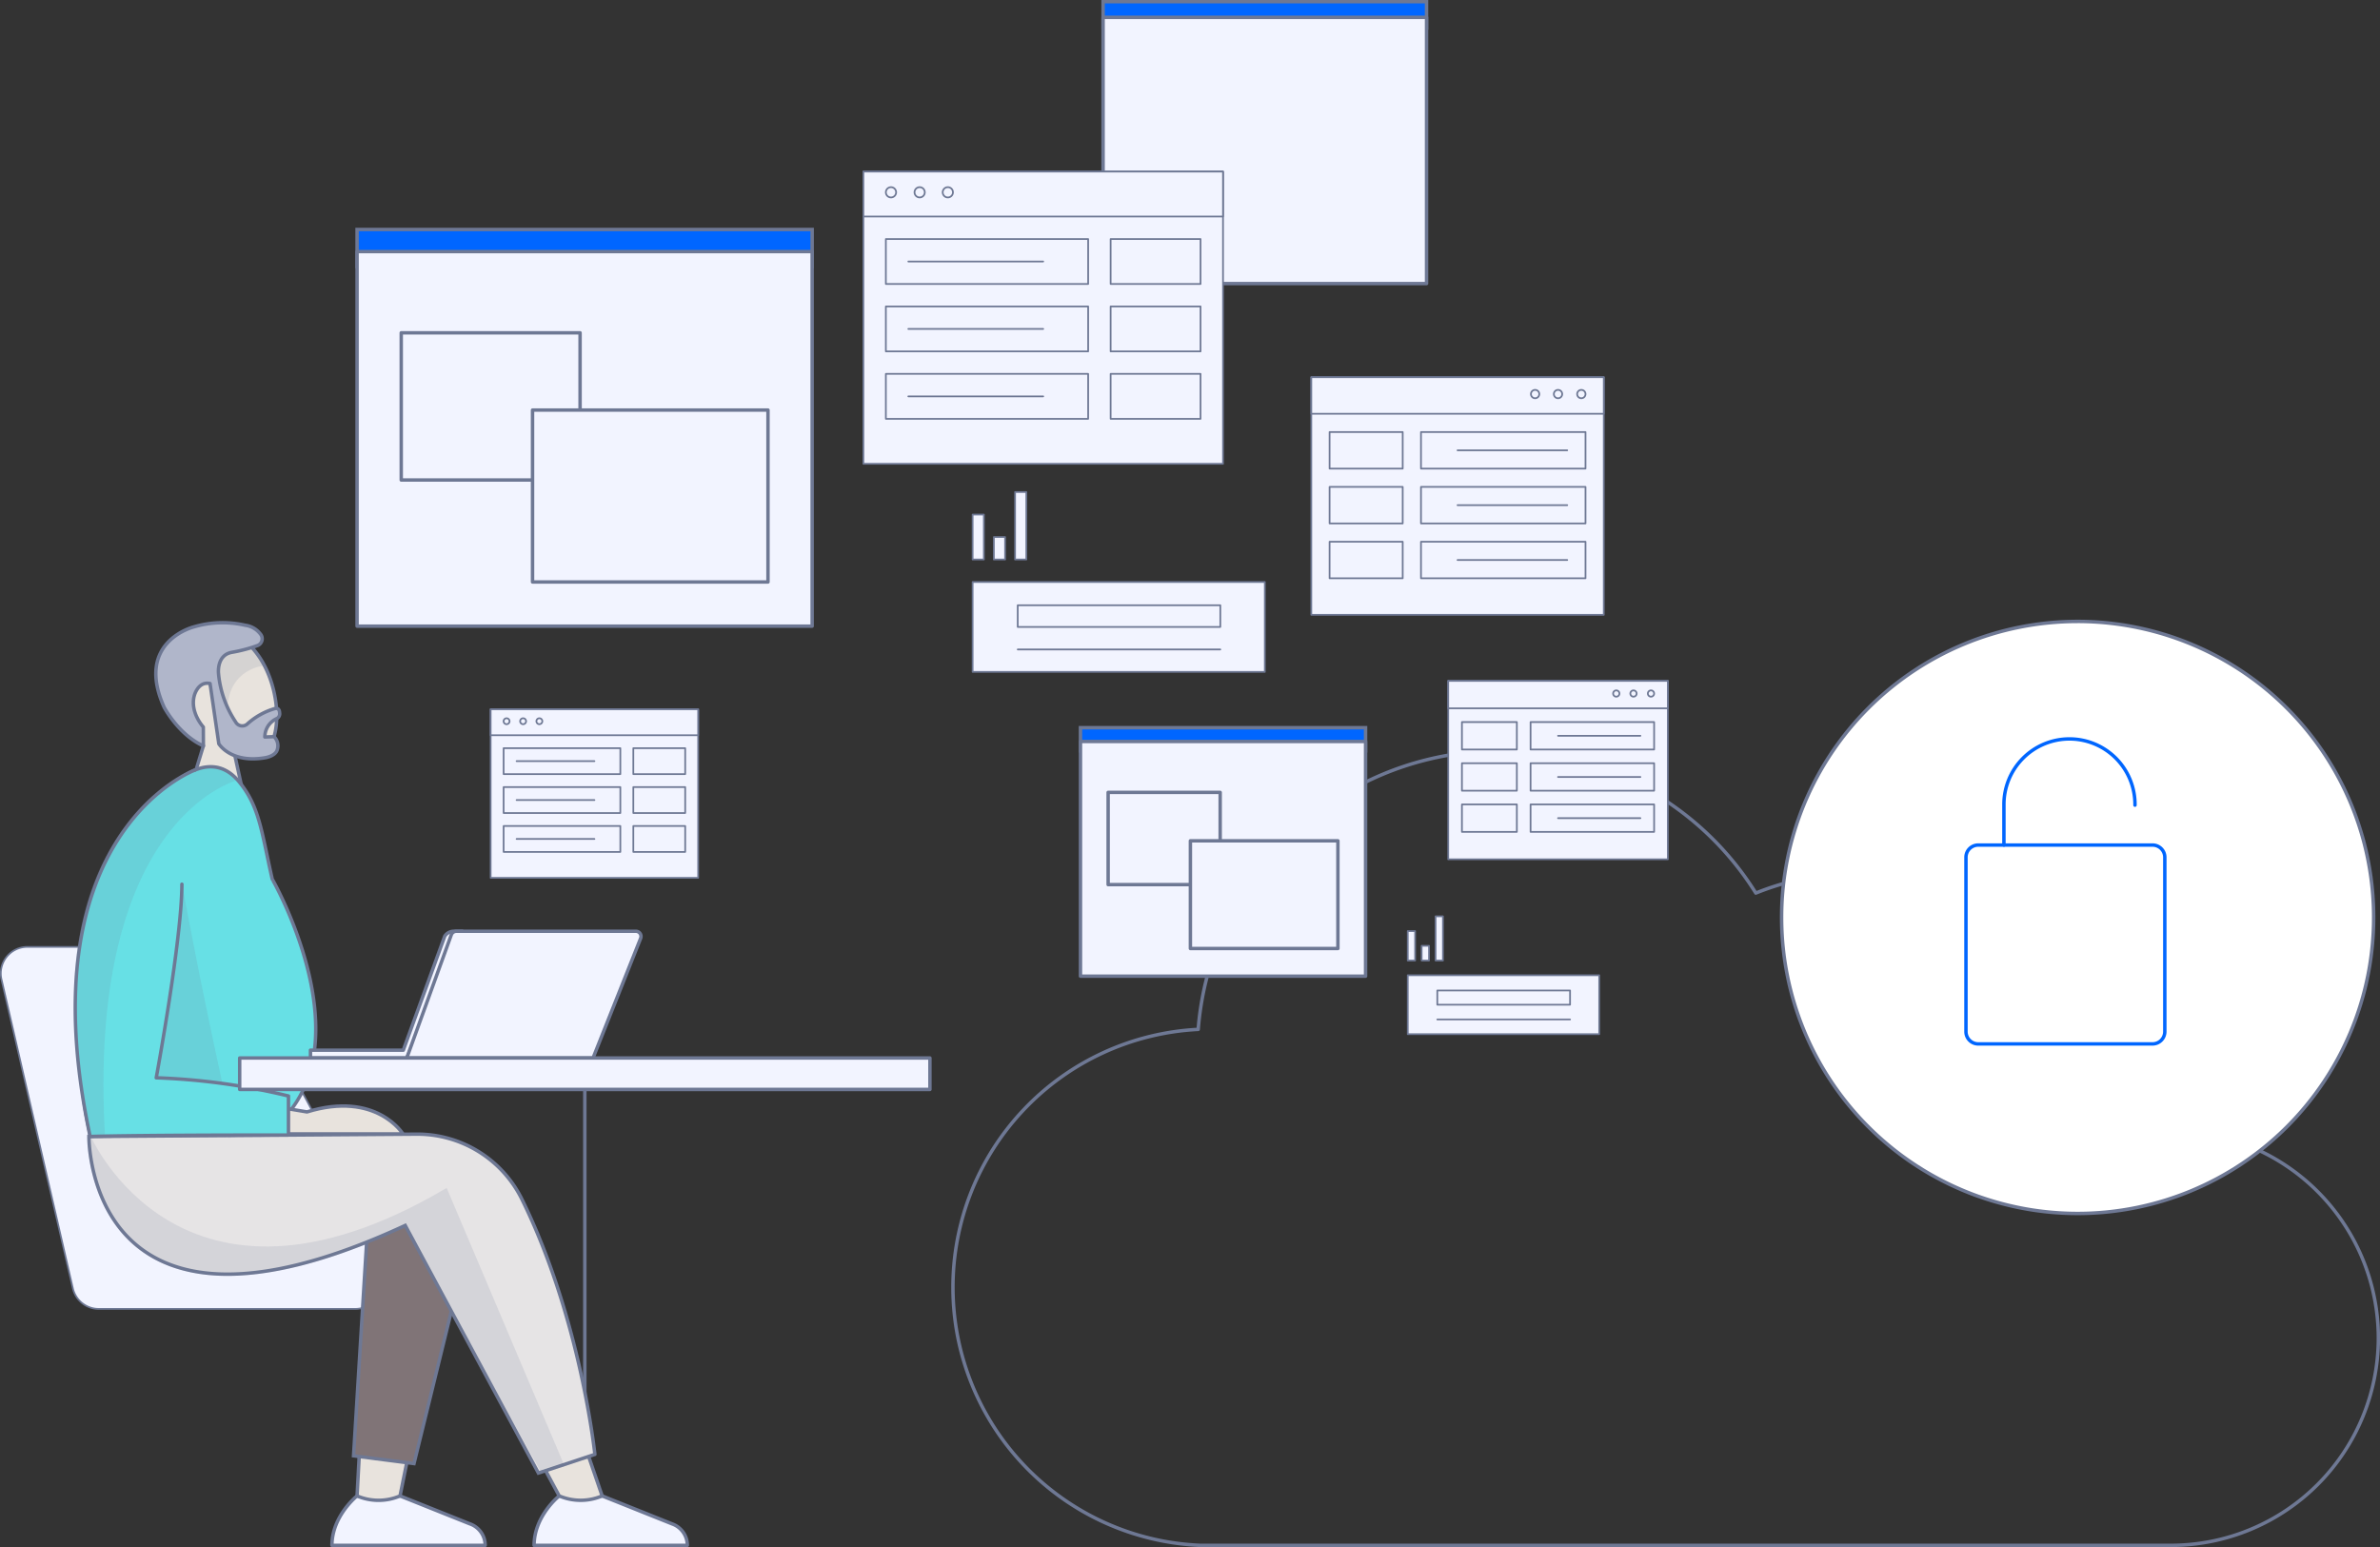 <?xml version="1.0" encoding="UTF-8"?> <svg xmlns="http://www.w3.org/2000/svg" xmlns:xlink="http://www.w3.org/1999/xlink" id="Grupo_4550" data-name="Grupo 4550" width="346.134" height="224.988" viewBox="0 0 346.134 224.988"><rect x="0" y="0" width="346.134" height="224.988" fill="#333333" stroke="none"/><defs><clipPath id="clip-path"><rect id="Rectángulo_3907" data-name="Rectángulo 3907" width="346.134" height="224.988" fill="none"></rect></clipPath><clipPath id="clip-path-3"><rect id="Rectángulo_3874" data-name="Rectángulo 3874" width="69.417" height="50.164" fill="none"></rect></clipPath><clipPath id="clip-path-4"><rect id="Rectángulo_3873" data-name="Rectángulo 3873" width="69.245" height="49.728" fill="none"></rect></clipPath><clipPath id="clip-path-5"><rect id="Rectángulo_3876" data-name="Rectángulo 3876" width="8.937" height="10.257" fill="none"></rect></clipPath><clipPath id="clip-path-6"><rect id="Rectángulo_3875" data-name="Rectángulo 3875" width="8.789" height="10.11" fill="none"></rect></clipPath><clipPath id="clip-path-7"><rect id="Rectángulo_3878" data-name="Rectángulo 3878" width="11.473" height="27.293" fill="none"></rect></clipPath><clipPath id="clip-path-8"><rect id="Rectángulo_3877" data-name="Rectángulo 3877" width="11.325" height="27.145" fill="none"></rect></clipPath><clipPath id="clip-path-9"><rect id="Rectángulo_3880" data-name="Rectángulo 3880" width="15.479" height="36.019" fill="none"></rect></clipPath><clipPath id="clip-path-10"><rect id="Rectángulo_3879" data-name="Rectángulo 3879" width="15.331" height="35.871" fill="none"></rect></clipPath><clipPath id="clip-path-11"><rect id="Rectángulo_3882" data-name="Rectángulo 3882" width="23.836" height="54.249" fill="none"></rect></clipPath><clipPath id="clip-path-12"><rect id="Rectángulo_3881" data-name="Rectángulo 3881" width="23.689" height="54.101" fill="none"></rect></clipPath></defs><g id="Grupo_4549" data-name="Grupo 4549" clip-path="url(#clip-path)"><g id="Grupo_4548" data-name="Grupo 4548"><g id="Grupo_4547" data-name="Grupo 4547" clip-path="url(#clip-path)"><path id="Trazado_9625" data-name="Trazado 9625" d="M350.7,198.388a30.178,30.178,0,0,1-30.145,30.145H179.408l-.052,0a37.56,37.56,0,0,1-.293-75.038,43.95,43.95,0,0,1,81.1-19.826,40.018,40.018,0,0,1,54.968,35.068A30.156,30.156,0,0,1,350.7,198.388Z" transform="translate(-4.805 -3.786)" fill="none" stroke="#6e7894" stroke-linecap="round" stroke-linejoin="round" stroke-width="0.5"></path><rect id="Rectángulo_3787" data-name="Rectángulo 3787" width="66.186" height="5.389" transform="translate(51.93 33.376)" fill="#06f"></rect><rect id="Rectángulo_3788" data-name="Rectángulo 3788" width="66.186" height="5.389" transform="translate(51.93 33.376)" fill="none" stroke="#6e7894" stroke-miterlimit="10" stroke-width="0.5"></rect><rect id="Rectángulo_3789" data-name="Rectángulo 3789" width="66.186" height="54.474" transform="translate(51.93 36.588)" fill="#f2f4ff"></rect><rect id="Rectángulo_3790" data-name="Rectángulo 3790" width="66.186" height="54.474" transform="translate(51.93 36.588)" fill="none" stroke="#6e7894" stroke-linecap="round" stroke-linejoin="round" stroke-width="0.5"></rect><rect id="Rectángulo_3791" data-name="Rectángulo 3791" width="26.01" height="21.408" transform="translate(58.354 48.401)" fill="#f2f4ff"></rect><rect id="Rectángulo_3792" data-name="Rectángulo 3792" width="26.01" height="21.408" transform="translate(58.354 48.401)" fill="none" stroke="#6e7894" stroke-linecap="round" stroke-linejoin="round" stroke-width="0.5"></rect><rect id="Rectángulo_3793" data-name="Rectángulo 3793" width="34.243" height="25" transform="translate(77.449 59.638)" fill="#f2f4ff"></rect><rect id="Rectángulo_3794" data-name="Rectángulo 3794" width="34.243" height="25" transform="translate(77.449 59.638)" fill="none" stroke="#6e7894" stroke-linecap="round" stroke-linejoin="round" stroke-width="0.5"></rect><rect id="Rectángulo_3795" data-name="Rectángulo 3795" width="41.464" height="3.376" transform="translate(157.137 105.83)" fill="#06f"></rect><rect id="Rectángulo_3796" data-name="Rectángulo 3796" width="41.464" height="3.376" transform="translate(157.137 105.83)" fill="none" stroke="#6e7894" stroke-miterlimit="10" stroke-width="0.5"></rect><rect id="Rectángulo_3797" data-name="Rectángulo 3797" width="41.464" height="34.128" transform="translate(157.137 107.841)" fill="#f2f4ff"></rect><rect id="Rectángulo_3798" data-name="Rectángulo 3798" width="41.464" height="34.128" transform="translate(157.137 107.841)" fill="none" stroke="#6e7894" stroke-linecap="round" stroke-linejoin="round" stroke-width="0.5"></rect><rect id="Rectángulo_3799" data-name="Rectángulo 3799" width="16.295" height="13.412" transform="translate(161.161 115.242)" fill="#f2f4ff"></rect><rect id="Rectángulo_3800" data-name="Rectángulo 3800" width="16.295" height="13.412" transform="translate(161.161 115.242)" fill="none" stroke="#6e7894" stroke-linecap="round" stroke-linejoin="round" stroke-width="0.5"></rect><rect id="Rectángulo_3801" data-name="Rectángulo 3801" width="21.452" height="15.662" transform="translate(173.125 122.282)" fill="#f2f4ff"></rect><rect id="Rectángulo_3802" data-name="Rectángulo 3802" width="21.452" height="15.662" transform="translate(173.125 122.282)" fill="none" stroke="#6e7894" stroke-linecap="round" stroke-linejoin="round" stroke-width="0.5"></rect><rect id="Rectángulo_3803" data-name="Rectángulo 3803" width="47.042" height="3.83" transform="translate(160.428 0.242)" fill="#06f"></rect><rect id="Rectángulo_3804" data-name="Rectángulo 3804" width="47.042" height="3.83" transform="translate(160.428 0.242)" fill="none" stroke="#6e7894" stroke-miterlimit="10" stroke-width="0.5"></rect><rect id="Rectángulo_3805" data-name="Rectángulo 3805" width="47.042" height="38.718" transform="translate(160.428 2.524)" fill="#f2f4ff"></rect><rect id="Rectángulo_3806" data-name="Rectángulo 3806" width="47.042" height="38.718" transform="translate(160.428 2.524)" fill="none" stroke="#6e7894" stroke-linecap="round" stroke-linejoin="round" stroke-width="0.5"></rect><rect id="Rectángulo_3807" data-name="Rectángulo 3807" width="18.487" height="15.215" transform="translate(164.993 10.92)" fill="#f2f4ff"></rect><rect id="Rectángulo_3808" data-name="Rectángulo 3808" width="24.337" height="17.768" transform="translate(178.567 18.907)" fill="#f2f4ff"></rect><rect id="Rectángulo_3809" data-name="Rectángulo 3809" width="30.179" height="24.52" transform="translate(71.358 103.152)" fill="#f2f4ff"></rect><rect id="Rectángulo_3810" data-name="Rectángulo 3810" width="30.179" height="24.52" transform="translate(71.358 103.152)" fill="none" stroke="#6e7894" stroke-linecap="round" stroke-linejoin="round" stroke-width="0.25"></rect><rect id="Rectángulo_3811" data-name="Rectángulo 3811" width="30.179" height="3.772" transform="translate(71.358 103.152)" fill="#f2f4ff"></rect><rect id="Rectángulo_3812" data-name="Rectángulo 3812" width="30.179" height="3.772" transform="translate(71.358 103.152)" fill="none" stroke="#6e7894" stroke-linecap="round" stroke-linejoin="round" stroke-width="0.25"></rect><rect id="Rectángulo_3813" data-name="Rectángulo 3813" width="16.975" height="3.772" transform="translate(73.244 108.81)" fill="#f2f4ff"></rect><rect id="Rectángulo_3814" data-name="Rectángulo 3814" width="16.975" height="3.772" transform="translate(73.244 108.81)" fill="none" stroke="#6e7894" stroke-linecap="round" stroke-linejoin="round" stroke-width="0.25"></rect><rect id="Rectángulo_3815" data-name="Rectángulo 3815" width="16.975" height="3.772" transform="translate(73.244 114.468)" fill="#f2f4ff"></rect><rect id="Rectángulo_3816" data-name="Rectángulo 3816" width="16.975" height="3.772" transform="translate(73.244 114.468)" fill="none" stroke="#6e7894" stroke-linecap="round" stroke-linejoin="round" stroke-width="0.25"></rect><rect id="Rectángulo_3817" data-name="Rectángulo 3817" width="16.975" height="3.772" transform="translate(73.244 120.127)" fill="#f2f4ff"></rect><rect id="Rectángulo_3818" data-name="Rectángulo 3818" width="16.975" height="3.772" transform="translate(73.244 120.127)" fill="none" stroke="#6e7894" stroke-linecap="round" stroke-linejoin="round" stroke-width="0.25"></rect><rect id="Rectángulo_3819" data-name="Rectángulo 3819" width="7.544" height="3.772" transform="translate(92.107 108.81)" fill="#f2f4ff"></rect><rect id="Rectángulo_3820" data-name="Rectángulo 3820" width="7.544" height="3.772" transform="translate(92.107 108.81)" fill="none" stroke="#6e7894" stroke-linecap="round" stroke-linejoin="round" stroke-width="0.25"></rect><rect id="Rectángulo_3821" data-name="Rectángulo 3821" width="7.544" height="3.772" transform="translate(92.107 114.468)" fill="#f2f4ff"></rect><rect id="Rectángulo_3822" data-name="Rectángulo 3822" width="7.544" height="3.772" transform="translate(92.107 114.468)" fill="none" stroke="#6e7894" stroke-linecap="round" stroke-linejoin="round" stroke-width="0.25"></rect><rect id="Rectángulo_3823" data-name="Rectángulo 3823" width="7.544" height="3.772" transform="translate(92.107 120.127)" fill="#f2f4ff"></rect><rect id="Rectángulo_3824" data-name="Rectángulo 3824" width="7.544" height="3.772" transform="translate(92.107 120.127)" fill="none" stroke="#6e7894" stroke-linecap="round" stroke-linejoin="round" stroke-width="0.25"></rect><line id="Línea_1368" data-name="Línea 1368" x2="11.317" transform="translate(75.131 110.696)" fill="#f2f4ff"></line><line id="Línea_1369" data-name="Línea 1369" x2="11.317" transform="translate(75.131 110.696)" fill="none" stroke="#6e7894" stroke-linecap="round" stroke-linejoin="round" stroke-width="0.25"></line><line id="Línea_1370" data-name="Línea 1370" x2="11.317" transform="translate(75.131 116.355)" fill="#f2f4ff"></line><line id="Línea_1371" data-name="Línea 1371" x2="11.317" transform="translate(75.131 116.355)" fill="none" stroke="#6e7894" stroke-linecap="round" stroke-linejoin="round" stroke-width="0.25"></line><line id="Línea_1372" data-name="Línea 1372" x2="11.317" transform="translate(75.131 122.013)" fill="#f2f4ff"></line><line id="Línea_1373" data-name="Línea 1373" x2="11.317" transform="translate(75.131 122.013)" fill="none" stroke="#6e7894" stroke-linecap="round" stroke-linejoin="round" stroke-width="0.25"></line><path id="Trazado_9626" data-name="Trazado 9626" d="M76.645,108.513a.431.431,0,1,1-.431-.43.431.431,0,0,1,.431.43" transform="translate(-2.539 -3.622)" fill="#f2f4ff"></path><path id="Trazado_9627" data-name="Trazado 9627" d="M76.645,108.513a.431.431,0,1,1-.431-.43A.431.431,0,0,1,76.645,108.513Z" transform="translate(-2.539 -3.622)" fill="none" stroke="#6e7894" stroke-linecap="round" stroke-linejoin="round" stroke-width="0.25"></path><path id="Trazado_9628" data-name="Trazado 9628" d="M79.133,108.513a.431.431,0,1,1-.431-.43.431.431,0,0,1,.431.43" transform="translate(-2.623 -3.622)" fill="#f2f4ff"></path><path id="Trazado_9629" data-name="Trazado 9629" d="M79.133,108.513a.431.431,0,1,1-.431-.43A.431.431,0,0,1,79.133,108.513Z" transform="translate(-2.623 -3.622)" fill="none" stroke="#6e7894" stroke-linecap="round" stroke-linejoin="round" stroke-width="0.25"></path><path id="Trazado_9630" data-name="Trazado 9630" d="M81.579,108.513a.431.431,0,1,1-.431-.43.431.431,0,0,1,.431.43" transform="translate(-2.705 -3.622)" fill="#f2f4ff"></path><path id="Trazado_9631" data-name="Trazado 9631" d="M81.579,108.513a.431.431,0,1,1-.431-.43A.431.431,0,0,1,81.579,108.513Z" transform="translate(-2.705 -3.622)" fill="none" stroke="#6e7894" stroke-linecap="round" stroke-linejoin="round" stroke-width="0.25"></path><rect id="Rectángulo_3825" data-name="Rectángulo 3825" width="42.538" height="34.562" transform="translate(190.709 54.858)" fill="#f2f4ff"></rect><rect id="Rectángulo_3826" data-name="Rectángulo 3826" width="42.538" height="34.562" transform="translate(190.709 54.858)" fill="none" stroke="#6e7894" stroke-linecap="round" stroke-linejoin="round" stroke-width="0.25"></rect><rect id="Rectángulo_3827" data-name="Rectángulo 3827" width="42.538" height="5.318" transform="translate(190.709 54.857)" fill="#f2f4ff"></rect><rect id="Rectángulo_3828" data-name="Rectángulo 3828" width="42.538" height="5.318" transform="translate(190.709 54.857)" fill="none" stroke="#6e7894" stroke-linecap="round" stroke-linejoin="round" stroke-width="0.25"></rect><rect id="Rectángulo_3829" data-name="Rectángulo 3829" width="23.927" height="5.318" transform="translate(206.661 62.833)" fill="#f2f4ff"></rect><rect id="Rectángulo_3830" data-name="Rectángulo 3830" width="23.927" height="5.318" transform="translate(206.661 62.833)" fill="none" stroke="#6e7894" stroke-linecap="round" stroke-linejoin="round" stroke-width="0.25"></rect><rect id="Rectángulo_3831" data-name="Rectángulo 3831" width="23.927" height="5.318" transform="translate(206.661 70.809)" fill="#f2f4ff"></rect><rect id="Rectángulo_3832" data-name="Rectángulo 3832" width="23.927" height="5.318" transform="translate(206.661 70.809)" fill="none" stroke="#6e7894" stroke-linecap="round" stroke-linejoin="round" stroke-width="0.25"></rect><rect id="Rectángulo_3833" data-name="Rectángulo 3833" width="23.927" height="5.318" transform="translate(206.661 78.784)" fill="#f2f4ff"></rect><rect id="Rectángulo_3834" data-name="Rectángulo 3834" width="23.927" height="5.318" transform="translate(206.661 78.784)" fill="none" stroke="#6e7894" stroke-linecap="round" stroke-linejoin="round" stroke-width="0.25"></rect><rect id="Rectángulo_3835" data-name="Rectángulo 3835" width="10.634" height="5.318" transform="translate(193.368 62.833)" fill="#f2f4ff"></rect><rect id="Rectángulo_3836" data-name="Rectángulo 3836" width="10.634" height="5.318" transform="translate(193.368 62.833)" fill="none" stroke="#6e7894" stroke-linecap="round" stroke-linejoin="round" stroke-width="0.25"></rect><rect id="Rectángulo_3837" data-name="Rectángulo 3837" width="10.634" height="5.318" transform="translate(193.368 70.809)" fill="#f2f4ff"></rect><rect id="Rectángulo_3838" data-name="Rectángulo 3838" width="10.634" height="5.318" transform="translate(193.368 70.809)" fill="none" stroke="#6e7894" stroke-linecap="round" stroke-linejoin="round" stroke-width="0.25"></rect><rect id="Rectángulo_3839" data-name="Rectángulo 3839" width="10.634" height="5.318" transform="translate(193.368 78.784)" fill="#f2f4ff"></rect><rect id="Rectángulo_3840" data-name="Rectángulo 3840" width="10.634" height="5.318" transform="translate(193.368 78.784)" fill="none" stroke="#6e7894" stroke-linecap="round" stroke-linejoin="round" stroke-width="0.25"></rect><line id="Línea_1374" data-name="Línea 1374" x1="15.952" transform="translate(211.978 65.492)" fill="#f2f4ff"></line><line id="Línea_1375" data-name="Línea 1375" x1="15.952" transform="translate(211.978 65.492)" fill="none" stroke="#6e7894" stroke-linecap="round" stroke-linejoin="round" stroke-width="0.25"></line><line id="Línea_1376" data-name="Línea 1376" x1="15.952" transform="translate(211.978 73.468)" fill="#f2f4ff"></line><line id="Línea_1377" data-name="Línea 1377" x1="15.952" transform="translate(211.978 73.468)" fill="none" stroke="#6e7894" stroke-linecap="round" stroke-linejoin="round" stroke-width="0.25"></line><line id="Línea_1378" data-name="Línea 1378" x1="15.952" transform="translate(211.978 81.444)" fill="#f2f4ff"></line><line id="Línea_1379" data-name="Línea 1379" x1="15.952" transform="translate(211.978 81.444)" fill="none" stroke="#6e7894" stroke-linecap="round" stroke-linejoin="round" stroke-width="0.25"></line><path id="Trazado_9632" data-name="Trazado 9632" d="M237.327,59.276a.607.607,0,1,0,.607-.607.607.607,0,0,0-.607.607" transform="translate(-7.953 -1.966)" fill="#f2f4ff"></path><path id="Trazado_9633" data-name="Trazado 9633" d="M237.327,59.276a.607.607,0,1,0,.607-.607A.607.607,0,0,0,237.327,59.276Z" transform="translate(-7.953 -1.966)" fill="none" stroke="#6e7894" stroke-linecap="round" stroke-linejoin="round" stroke-width="0.25"></path><path id="Trazado_9634" data-name="Trazado 9634" d="M233.82,59.276a.607.607,0,1,0,.607-.607.607.607,0,0,0-.607.607" transform="translate(-7.835 -1.966)" fill="#f2f4ff"></path><path id="Trazado_9635" data-name="Trazado 9635" d="M233.82,59.276a.607.607,0,1,0,.607-.607A.607.607,0,0,0,233.82,59.276Z" transform="translate(-7.835 -1.966)" fill="none" stroke="#6e7894" stroke-linecap="round" stroke-linejoin="round" stroke-width="0.25"></path><path id="Trazado_9636" data-name="Trazado 9636" d="M230.372,59.276a.607.607,0,1,0,.607-.607.607.607,0,0,0-.607.607" transform="translate(-7.72 -1.966)" fill="#f2f4ff"></path><path id="Trazado_9637" data-name="Trazado 9637" d="M230.372,59.276a.607.607,0,1,0,.607-.607A.607.607,0,0,0,230.372,59.276Z" transform="translate(-7.72 -1.966)" fill="none" stroke="#6e7894" stroke-linecap="round" stroke-linejoin="round" stroke-width="0.25"></path><rect id="Rectángulo_3841" data-name="Rectángulo 3841" width="31.943" height="25.954" transform="translate(210.62 99.022)" fill="#f2f4ff"></rect><rect id="Rectángulo_3842" data-name="Rectángulo 3842" width="31.943" height="25.954" transform="translate(210.62 99.022)" fill="none" stroke="#6e7894" stroke-linecap="round" stroke-linejoin="round" stroke-width="0.25"></rect><rect id="Rectángulo_3843" data-name="Rectángulo 3843" width="31.943" height="3.993" transform="translate(210.62 99.023)" fill="#f2f4ff"></rect><rect id="Rectángulo_3844" data-name="Rectángulo 3844" width="31.943" height="3.993" transform="translate(210.62 99.023)" fill="none" stroke="#6e7894" stroke-linecap="round" stroke-linejoin="round" stroke-width="0.25"></rect><rect id="Rectángulo_3845" data-name="Rectángulo 3845" width="17.968" height="3.993" transform="translate(222.598 105.012)" fill="#f2f4ff"></rect><rect id="Rectángulo_3846" data-name="Rectángulo 3846" width="17.968" height="3.993" transform="translate(222.598 105.012)" fill="none" stroke="#6e7894" stroke-linecap="round" stroke-linejoin="round" stroke-width="0.25"></rect><rect id="Rectángulo_3847" data-name="Rectángulo 3847" width="17.968" height="3.993" transform="translate(222.598 111.001)" fill="#f2f4ff"></rect><rect id="Rectángulo_3848" data-name="Rectángulo 3848" width="17.968" height="3.993" transform="translate(222.598 111.001)" fill="none" stroke="#6e7894" stroke-linecap="round" stroke-linejoin="round" stroke-width="0.25"></rect><rect id="Rectángulo_3849" data-name="Rectángulo 3849" width="17.968" height="3.993" transform="translate(222.598 116.991)" fill="#f2f4ff"></rect><rect id="Rectángulo_3850" data-name="Rectángulo 3850" width="17.968" height="3.993" transform="translate(222.598 116.991)" fill="none" stroke="#6e7894" stroke-linecap="round" stroke-linejoin="round" stroke-width="0.25"></rect><rect id="Rectángulo_3851" data-name="Rectángulo 3851" width="7.986" height="3.993" transform="translate(212.616 105.012)" fill="#f2f4ff"></rect><rect id="Rectángulo_3852" data-name="Rectángulo 3852" width="7.986" height="3.993" transform="translate(212.616 105.012)" fill="none" stroke="#6e7894" stroke-linecap="round" stroke-linejoin="round" stroke-width="0.25"></rect><rect id="Rectángulo_3853" data-name="Rectángulo 3853" width="7.986" height="3.993" transform="translate(212.616 111.001)" fill="#f2f4ff"></rect><rect id="Rectángulo_3854" data-name="Rectángulo 3854" width="7.986" height="3.993" transform="translate(212.616 111.001)" fill="none" stroke="#6e7894" stroke-linecap="round" stroke-linejoin="round" stroke-width="0.25"></rect><rect id="Rectángulo_3855" data-name="Rectángulo 3855" width="7.986" height="3.993" transform="translate(212.616 116.991)" fill="#f2f4ff"></rect><rect id="Rectángulo_3856" data-name="Rectángulo 3856" width="7.986" height="3.993" transform="translate(212.616 116.991)" fill="none" stroke="#6e7894" stroke-linecap="round" stroke-linejoin="round" stroke-width="0.25"></rect><line id="Línea_1380" data-name="Línea 1380" x1="11.979" transform="translate(226.592 107.008)" fill="#f2f4ff"></line><line id="Línea_1381" data-name="Línea 1381" x1="11.979" transform="translate(226.592 107.008)" fill="none" stroke="#6e7894" stroke-linecap="round" stroke-linejoin="round" stroke-width="0.25"></line><line id="Línea_1382" data-name="Línea 1382" x1="11.979" transform="translate(226.592 112.998)" fill="#f2f4ff"></line><line id="Línea_1383" data-name="Línea 1383" x1="11.979" transform="translate(226.592 112.998)" fill="none" stroke="#6e7894" stroke-linecap="round" stroke-linejoin="round" stroke-width="0.25"></line><line id="Línea_1384" data-name="Línea 1384" x1="11.979" transform="translate(226.592 118.987)" fill="#f2f4ff"></line><line id="Línea_1385" data-name="Línea 1385" x1="11.979" transform="translate(226.592 118.987)" fill="none" stroke="#6e7894" stroke-linecap="round" stroke-linejoin="round" stroke-width="0.25"></line><path id="Trazado_9638" data-name="Trazado 9638" d="M247.964,104.345a.456.456,0,1,0,.456-.456.456.456,0,0,0-.456.456" transform="translate(-8.309 -3.481)" fill="#f2f4ff"></path><path id="Trazado_9639" data-name="Trazado 9639" d="M247.964,104.345a.456.456,0,1,0,.456-.456A.456.456,0,0,0,247.964,104.345Z" transform="translate(-8.309 -3.481)" fill="none" stroke="#6e7894" stroke-linecap="round" stroke-linejoin="round" stroke-width="0.25"></path><path id="Trazado_9640" data-name="Trazado 9640" d="M245.33,104.345a.456.456,0,1,0,.456-.456.456.456,0,0,0-.456.456" transform="translate(-8.221 -3.481)" fill="#f2f4ff"></path><path id="Trazado_9641" data-name="Trazado 9641" d="M245.33,104.345a.456.456,0,1,0,.456-.456A.456.456,0,0,0,245.33,104.345Z" transform="translate(-8.221 -3.481)" fill="none" stroke="#6e7894" stroke-linecap="round" stroke-linejoin="round" stroke-width="0.25"></path><path id="Trazado_9642" data-name="Trazado 9642" d="M242.741,104.345a.456.456,0,1,0,.456-.456.456.456,0,0,0-.456.456" transform="translate(-8.134 -3.481)" fill="#f2f4ff"></path><path id="Trazado_9643" data-name="Trazado 9643" d="M242.741,104.345a.456.456,0,1,0,.456-.456A.456.456,0,0,0,242.741,104.345Z" transform="translate(-8.134 -3.481)" fill="none" stroke="#6e7894" stroke-linecap="round" stroke-linejoin="round" stroke-width="0.25"></path><rect id="Rectángulo_3857" data-name="Rectángulo 3857" width="52.303" height="42.496" transform="translate(125.566 24.954)" fill="#f2f4ff"></rect><rect id="Rectángulo_3858" data-name="Rectángulo 3858" width="52.303" height="42.496" transform="translate(125.566 24.954)" fill="none" stroke="#6e7894" stroke-linecap="round" stroke-linejoin="round" stroke-width="0.25"></rect><rect id="Rectángulo_3859" data-name="Rectángulo 3859" width="52.303" height="6.537" transform="translate(125.566 24.955)" fill="#f2f4ff"></rect><rect id="Rectángulo_3860" data-name="Rectángulo 3860" width="52.303" height="6.537" transform="translate(125.566 24.955)" fill="none" stroke="#6e7894" stroke-linecap="round" stroke-linejoin="round" stroke-width="0.25"></rect><rect id="Rectángulo_3861" data-name="Rectángulo 3861" width="29.42" height="6.537" transform="translate(128.835 34.762)" fill="#f2f4ff"></rect><rect id="Rectángulo_3862" data-name="Rectángulo 3862" width="29.42" height="6.537" transform="translate(128.835 34.762)" fill="none" stroke="#6e7894" stroke-linecap="round" stroke-linejoin="round" stroke-width="0.25"></rect><rect id="Rectángulo_3863" data-name="Rectángulo 3863" width="29.42" height="6.537" transform="translate(128.835 44.568)" fill="#f2f4ff"></rect><rect id="Rectángulo_3864" data-name="Rectángulo 3864" width="29.42" height="6.537" transform="translate(128.835 44.568)" fill="none" stroke="#6e7894" stroke-linecap="round" stroke-linejoin="round" stroke-width="0.25"></rect><rect id="Rectángulo_3865" data-name="Rectángulo 3865" width="29.42" height="6.537" transform="translate(128.835 54.375)" fill="#f2f4ff"></rect><rect id="Rectángulo_3866" data-name="Rectángulo 3866" width="29.42" height="6.537" transform="translate(128.835 54.375)" fill="none" stroke="#6e7894" stroke-linecap="round" stroke-linejoin="round" stroke-width="0.25"></rect><rect id="Rectángulo_3867" data-name="Rectángulo 3867" width="13.076" height="6.537" transform="translate(161.525 34.762)" fill="#f2f4ff"></rect><rect id="Rectángulo_3868" data-name="Rectángulo 3868" width="13.076" height="6.537" transform="translate(161.525 34.762)" fill="none" stroke="#6e7894" stroke-linecap="round" stroke-linejoin="round" stroke-width="0.25"></rect><rect id="Rectángulo_3869" data-name="Rectángulo 3869" width="13.076" height="6.537" transform="translate(161.525 44.568)" fill="#f2f4ff"></rect><rect id="Rectángulo_3870" data-name="Rectángulo 3870" width="13.076" height="6.537" transform="translate(161.525 44.568)" fill="none" stroke="#6e7894" stroke-linecap="round" stroke-linejoin="round" stroke-width="0.25"></rect><rect id="Rectángulo_3871" data-name="Rectángulo 3871" width="13.076" height="6.537" transform="translate(161.525 54.375)" fill="#f2f4ff"></rect><rect id="Rectángulo_3872" data-name="Rectángulo 3872" width="13.076" height="6.537" transform="translate(161.525 54.375)" fill="none" stroke="#6e7894" stroke-linecap="round" stroke-linejoin="round" stroke-width="0.25"></rect><line id="Línea_1386" data-name="Línea 1386" x2="19.613" transform="translate(132.104 38.03)" fill="#f2f4ff"></line><line id="Línea_1387" data-name="Línea 1387" x2="19.613" transform="translate(132.104 38.03)" fill="none" stroke="#6e7894" stroke-linecap="round" stroke-linejoin="round" stroke-width="0.25"></line><line id="Línea_1388" data-name="Línea 1388" x2="19.613" transform="translate(132.104 47.836)" fill="#f2f4ff"></line><line id="Línea_1389" data-name="Línea 1389" x2="19.613" transform="translate(132.104 47.836)" fill="none" stroke="#6e7894" stroke-linecap="round" stroke-linejoin="round" stroke-width="0.25"></line><line id="Línea_1390" data-name="Línea 1390" x2="19.613" transform="translate(132.104 57.643)" fill="#f2f4ff"></line><line id="Línea_1391" data-name="Línea 1391" x2="19.613" transform="translate(132.104 57.643)" fill="none" stroke="#6e7894" stroke-linecap="round" stroke-linejoin="round" stroke-width="0.25"></line><path id="Trazado_9644" data-name="Trazado 9644" d="M134.794,28.913a.746.746,0,1,1-.746-.746.746.746,0,0,1,.746.746" transform="translate(-4.467 -0.944)" fill="#f2f4ff"></path><path id="Trazado_9645" data-name="Trazado 9645" d="M134.794,28.913a.746.746,0,1,1-.746-.746A.746.746,0,0,1,134.794,28.913Z" transform="translate(-4.467 -0.944)" fill="none" stroke="#6e7894" stroke-linecap="round" stroke-linejoin="round" stroke-width="0.25"></path><path id="Trazado_9646" data-name="Trazado 9646" d="M139.107,28.913a.746.746,0,1,1-.746-.746.746.746,0,0,1,.746.746" transform="translate(-4.611 -0.944)" fill="#f2f4ff"></path><path id="Trazado_9647" data-name="Trazado 9647" d="M139.107,28.913a.746.746,0,1,1-.746-.746A.746.746,0,0,1,139.107,28.913Z" transform="translate(-4.611 -0.944)" fill="none" stroke="#6e7894" stroke-linecap="round" stroke-linejoin="round" stroke-width="0.25"></path><path id="Trazado_9648" data-name="Trazado 9648" d="M143.346,28.913a.746.746,0,1,1-.746-.746.746.746,0,0,1,.746.746" transform="translate(-4.753 -0.944)" fill="#f2f4ff"></path><path id="Trazado_9649" data-name="Trazado 9649" d="M143.346,28.913a.746.746,0,1,1-.746-.746A.746.746,0,0,1,143.346,28.913Z" transform="translate(-4.753 -0.944)" fill="none" stroke="#6e7894" stroke-linecap="round" stroke-linejoin="round" stroke-width="0.25"></path><line id="Línea_1392" data-name="Línea 1392" y2="66.084" transform="translate(85.052 158.169)" fill="none" stroke="#6e7894" stroke-linecap="round" stroke-linejoin="round" stroke-width="0.5"></line><path id="Trazado_9650" data-name="Trazado 9650" d="M30.373,142.615H3.985a3.734,3.734,0,0,0-3.638,4.574l10.381,44.932a3.734,3.734,0,0,0,3.639,2.894H51.674a3.734,3.734,0,0,0,3.734-3.735V185.3L33.7,144.661A3.733,3.733,0,0,0,30.373,142.615Z" transform="translate(-0.008 -4.779)" fill="none" stroke="#6e7894" stroke-linecap="round" stroke-linejoin="round" stroke-width="0.5"></path><path id="Trazado_9651" data-name="Trazado 9651" d="M30.373,142.615H3.985a3.734,3.734,0,0,0-3.638,4.574l10.381,44.932a3.734,3.734,0,0,0,3.639,2.894H51.674a3.734,3.734,0,0,0,3.734-3.735V185.3L33.7,144.661a3.733,3.733,0,0,0-3.331-2.046" transform="translate(-0.008 -4.779)" fill="#f2f4ff"></path><path id="Trazado_9652" data-name="Trazado 9652" d="M84.019,225.1s-3.649,2.913-3.649,7.191h22.283a3.308,3.308,0,0,0-2.222-3.126L90.268,225.1Z" transform="translate(-2.693 -7.543)" fill="#f2f4ff"></path><path id="Trazado_9653" data-name="Trazado 9653" d="M84.019,225.1s-3.649,2.913-3.649,7.191h22.283a3.308,3.308,0,0,0-2.222-3.126L90.268,225.1Z" transform="translate(-2.693 -7.543)" fill="none" stroke="#6e7894" stroke-linecap="round" stroke-linejoin="round" stroke-width="0.5"></path><path id="Trazado_9654" data-name="Trazado 9654" d="M80.062,217.448l3.947,7.343a7.98,7.98,0,0,0,6.249,0l-3.047-8.885Z" transform="translate(-2.683 -7.235)" fill="#e8e3dd"></path><path id="Trazado_9655" data-name="Trazado 9655" d="M80.062,217.448l3.947,7.343a7.98,7.98,0,0,0,6.249,0l-3.047-8.885Z" transform="translate(-2.683 -7.235)" fill="none" stroke="#6e7894" stroke-linecap="round" stroke-linejoin="round" stroke-width="0.5"></path><path id="Trazado_9656" data-name="Trazado 9656" d="M53.6,225.1s-3.649,2.913-3.649,7.191H72.236a3.308,3.308,0,0,0-2.222-3.126L59.851,225.1Z" transform="translate(-1.674 -7.543)" fill="#f2f4ff"></path><path id="Trazado_9657" data-name="Trazado 9657" d="M53.6,225.1s-3.649,2.913-3.649,7.191H72.236a3.308,3.308,0,0,0-2.222-3.126L59.851,225.1Z" transform="translate(-1.674 -7.543)" fill="none" stroke="#6e7894" stroke-linecap="round" stroke-linejoin="round" stroke-width="0.5"></path><path id="Trazado_9658" data-name="Trazado 9658" d="M54.157,216.9l-.428,7.928a7.978,7.978,0,0,0,6.248,0l1.412-6.953Z" transform="translate(-1.8 -7.268)" fill="#e8e3dd"></path><path id="Trazado_9659" data-name="Trazado 9659" d="M54.157,216.9l-.428,7.928a7.978,7.978,0,0,0,6.248,0l1.412-6.953Z" transform="translate(-1.8 -7.268)" fill="none" stroke="#6e7894" stroke-linecap="round" stroke-linejoin="round" stroke-width="0.5"></path><path id="Trazado_9660" data-name="Trazado 9660" d="M69.543,188.071l-7.551,30.811-8.792-1.13,2.323-37.879Z" transform="translate(-1.783 -6.027)" fill="#807477"></path><path id="Trazado_9661" data-name="Trazado 9661" d="M69.543,188.071l-7.551,30.811-8.792-1.13,2.323-37.879Z" transform="translate(-1.783 -6.027)" fill="none" stroke="#6e7894" stroke-miterlimit="10" stroke-width="0.5"></path><path id="Trazado_9662" data-name="Trazado 9662" d="M13.38,171.005s-.437,34.493,46,12.935l19.369,36.01,8.215-2.714S84.9,197.392,76.3,180.028a16.967,16.967,0,0,0-15.344-9.366Z" transform="translate(-0.448 -5.719)" fill="#e6e4e5"></path><path id="Trazado_9663" data-name="Trazado 9663" d="M13.38,171.005s-.437,34.493,46,12.935l19.369,36.01,8.215-2.714S84.9,197.392,76.3,180.028a16.967,16.967,0,0,0-15.344-9.366Z" transform="translate(-0.448 -5.719)" fill="none" stroke="#6e7894" stroke-miterlimit="10" stroke-width="0.5"></path><g id="Grupo_4526" data-name="Grupo 4526" transform="translate(12.69 164.149)" opacity="0.15"><g id="Grupo_4525" data-name="Grupo 4525"><g id="Grupo_4524" data-name="Grupo 4524" clip-path="url(#clip-path-3)"><g id="Grupo_4523" data-name="Grupo 4523" transform="translate(0.073 0.347)"><g id="Grupo_4522" data-name="Grupo 4522" clip-path="url(#clip-path-4)"><path id="Trazado_9664" data-name="Trazado 9664" d="M59.377,183.952l20.006,35.8,2.847-.94L65.292,178.859c-38.724,22.731-51.912-7.842-51.912-7.842s-.436,34.493,46,12.935" transform="translate(-13.212 -170.227)" fill="#6e7894"></path><path id="Trazado_9665" data-name="Trazado 9665" d="M59.377,183.952l20.006,35.8,2.847-.94L65.292,178.859c-38.724,22.731-51.912-7.842-51.912-7.842S12.944,205.51,59.377,183.952Z" transform="translate(-13.212 -170.227)" fill="none" stroke="#6e7894" stroke-miterlimit="10" stroke-width="0.5"></path></g></g></g></g></g><path id="Trazado_9666" data-name="Trazado 9666" d="M31.8,94.354c2.446-.734,5.4,2.276,6.72,4.151,3.348,4.75,3.565,12.487.594,14.277-2.133,1.284-5.4-.8-5.9-1.134a11.59,11.59,0,0,1-4.408-6.656c-1.391-4.964-.052-9.726,2.991-10.638" transform="translate(-0.947 -3.158)" fill="#e8e3dd"></path><path id="Trazado_9667" data-name="Trazado 9667" d="M31.8,94.354c2.446-.734,5.4,2.276,6.72,4.151,3.348,4.75,3.565,12.487.594,14.277-2.133,1.284-5.4-.8-5.9-1.134a11.59,11.59,0,0,1-4.408-6.656C27.415,100.028,28.754,95.266,31.8,94.354Z" transform="translate(-0.947 -3.158)" fill="none" stroke="#6e7894" stroke-linecap="round" stroke-linejoin="round" stroke-width="0.5"></path><path id="Trazado_9668" data-name="Trazado 9668" d="M36.277,118.628l-1.26-5.74L31.5,102.826l-1.681-.929L28.3,105.39l2.226,6.5-1.28,4.2,3.809,2.509Z" transform="translate(-0.948 -3.415)" fill="#e8e3dd"></path><path id="Trazado_9669" data-name="Trazado 9669" d="M36.277,118.628l-1.26-5.74L31.5,102.826l-1.681-.929L28.3,105.39l2.226,6.5-1.28,4.2,3.809,2.509Z" transform="translate(-0.948 -3.415)" fill="none" stroke="#6e7894" stroke-linecap="round" stroke-linejoin="round" stroke-width="0.5"></path><g id="Grupo_4531" data-name="Grupo 4531" transform="translate(29.639 92.862)" opacity="0.15"><g id="Grupo_4530" data-name="Grupo 4530"><g id="Grupo_4529" data-name="Grupo 4529" clip-path="url(#clip-path-5)"><g id="Grupo_4528" data-name="Grupo 4528" transform="translate(0.074 0.073)"><g id="Grupo_4527" data-name="Grupo 4527" clip-path="url(#clip-path-6)"><path id="Trazado_9670" data-name="Trazado 9670" d="M33.178,96.5c3.054-.673,4.929.674,6.192,3.3,0,0-5.151.387-5.505,6.3-2.287-1.686-1.062-1.94-1.753-4.722-1.293-5.206-2.249-4.151,1.066-4.881" transform="translate(-30.749 -96.164)" fill="#6e7894"></path><path id="Trazado_9671" data-name="Trazado 9671" d="M33.178,96.5c3.054-.673,4.929.674,6.192,3.3,0,0-5.151.387-5.505,6.3-2.287-1.686-1.062-1.94-1.753-4.722C30.818,96.177,29.863,97.233,33.178,96.5Z" transform="translate(-30.749 -96.164)" fill="none" stroke="#6e7894" stroke-linecap="round" stroke-linejoin="round" stroke-width="0.5"></path></g></g></g></g></g><path id="Trazado_9672" data-name="Trazado 9672" d="M28.978,94.31S20.348,96.447,24.657,106c0,0,2.092,4,5.71,5.618l-.012-2.743s-1.972-2.121-1.312-4.565c0,0,.529-2.133,2.29-1.762l1.276,8.76s1.721,2.893,6.75,2.032c0,0,1.522-.221,1.762-1.209a1.831,1.831,0,0,0-.485-1.858l-1.334.051a2.946,2.946,0,0,1,1.764-2.692.777.777,0,0,0,.385-.832s.015-.776-.66-.621a10.286,10.286,0,0,0-4.084,2.291,1.1,1.1,0,0,1-1.653-.336,15.122,15.122,0,0,1-2.489-7.044s-.316-2.7,1.975-3.086a21.828,21.828,0,0,0,3.733-.994,1.056,1.056,0,0,0,.382-1.666,3.309,3.309,0,0,0-2.212-1.272,14.774,14.774,0,0,0-7.462.235" transform="translate(-0.786 -3.14)" fill="#b0b6ca"></path><path id="Trazado_9673" data-name="Trazado 9673" d="M28.978,94.31S20.348,96.447,24.657,106c0,0,2.092,4,5.71,5.618l-.012-2.743s-1.972-2.121-1.312-4.565c0,0,.529-2.133,2.29-1.762l1.276,8.76s1.721,2.893,6.75,2.032c0,0,1.522-.221,1.762-1.209a1.831,1.831,0,0,0-.485-1.858l-1.334.051a2.946,2.946,0,0,1,1.764-2.692.777.777,0,0,0,.385-.832s.015-.776-.66-.621a10.286,10.286,0,0,0-4.084,2.291,1.1,1.1,0,0,1-1.653-.336,15.122,15.122,0,0,1-2.489-7.044s-.316-2.7,1.975-3.086a21.828,21.828,0,0,0,3.733-.994,1.056,1.056,0,0,0,.382-1.666,3.309,3.309,0,0,0-2.212-1.272A14.774,14.774,0,0,0,28.978,94.31Z" transform="translate(-0.786 -3.14)" fill="none" stroke="#6e7894" stroke-linecap="round" stroke-linejoin="round" stroke-width="0.5"></path><path id="Trazado_9674" data-name="Trazado 9674" d="M38.821,168.937H13.531a2.922,2.922,0,0,0-.159-.733C6.9,139.38,26.1,106.748,35.094,117.466c3.061,3.647,3.325,7.33,4.9,14.249,0,0,14.99,26.122-1.175,37.222" transform="translate(-0.404 -3.866)" fill="#67e0e5"></path><path id="Trazado_9675" data-name="Trazado 9675" d="M38.821,168.937H13.531a2.922,2.922,0,0,0-.159-.733C6.9,139.38,26.1,106.748,35.094,117.466c3.061,3.647,3.325,7.33,4.9,14.249C40,131.715,54.987,157.837,38.821,168.937Z" transform="translate(-0.404 -3.866)" fill="none" stroke="#6e7894" stroke-linecap="round" stroke-linejoin="round" stroke-width="0.5"></path><g id="Grupo_4536" data-name="Grupo 4536" transform="translate(11.449 138.05)" opacity="0.15"><g id="Grupo_4535" data-name="Grupo 4535"><g id="Grupo_4534" data-name="Grupo 4534" clip-path="url(#clip-path-7)"><g id="Grupo_4533" data-name="Grupo 4533" transform="translate(0.074 0.073)"><g id="Grupo_4532" data-name="Grupo 4532" clip-path="url(#clip-path-8)"><path id="Trazado_9676" data-name="Trazado 9676" d="M23.085,169.866a78.554,78.554,0,0,1-3.024-26.779s-6.4,9.524-7.966,11.9A71.847,71.847,0,0,0,13.767,169.9Z" transform="translate(-11.928 -142.918)" fill="#6e7894"></path><path id="Trazado_9677" data-name="Trazado 9677" d="M23.085,169.866a78.554,78.554,0,0,1-3.024-26.779s-6.4,9.524-7.966,11.9A71.847,71.847,0,0,0,13.767,169.9Z" transform="translate(-11.928 -142.918)" fill="none" stroke="#6e7894" stroke-linecap="round" stroke-linejoin="round" stroke-width="0.5"></path></g></g></g></g></g><path id="Trazado_9678" data-name="Trazado 9678" d="M23.254,147.071l-.648,15.787L45.1,166.6c10.1-3.1,13.956,3.2,13.956,3.2h-45.2c-1.279-10.763,1.828-23.883,1.828-23.883Z" transform="translate(-0.454 -4.89)" fill="#e8e3dd"></path><path id="Trazado_9679" data-name="Trazado 9679" d="M23.254,147.071l-.648,15.787L45.1,166.6c10.1-3.1,13.956,3.2,13.956,3.2h-45.2c-1.279-10.763,1.828-23.883,1.828-23.883Z" transform="translate(-0.454 -4.89)" fill="none" stroke="#6e7894" stroke-linecap="round" stroke-linejoin="round" stroke-width="0.5"></path><g id="Grupo_4541" data-name="Grupo 4541" transform="translate(18.25 129.526)" opacity="0.15"><g id="Grupo_4540" data-name="Grupo 4540"><g id="Grupo_4539" data-name="Grupo 4539" clip-path="url(#clip-path-9)"><g id="Grupo_4538" data-name="Grupo 4538" transform="translate(0.074 0.074)"><g id="Grupo_4537" data-name="Grupo 4537" clip-path="url(#clip-path-10)"><path id="Trazado_9680" data-name="Trazado 9680" d="M33.76,169.581c1.511,1.971-1.807-9.159-6.67-35.314,0,0-2.932,13.876-4.618,18.863a87.46,87.46,0,0,0-3.34,16.548Z" transform="translate(-18.965 -134.099)" fill="#6e7894"></path><path id="Trazado_9681" data-name="Trazado 9681" d="M33.76,169.581c1.511,1.971-1.807-9.159-6.67-35.314,0,0-2.932,13.876-4.618,18.863a87.46,87.46,0,0,0-3.34,16.548Z" transform="translate(-18.965 -134.099)" fill="none" stroke="#6e7894" stroke-linecap="round" stroke-linejoin="round" stroke-width="0.5"></path></g></g></g></g></g><path id="Trazado_9682" data-name="Trazado 9682" d="M28.719,115.882s-24.7,9.079-15.234,53.286c0,0,5.155-.215,28.848-.215v-5.675A95.081,95.081,0,0,0,23.1,160.632s3.707-19.984,3.734-28.152" transform="translate(-0.379 -3.883)" fill="#67e0e5"></path><path id="Trazado_9683" data-name="Trazado 9683" d="M28.719,115.882s-24.7,9.079-15.234,53.286c0,0,5.155-.215,28.848-.215v-5.675A95.081,95.081,0,0,0,23.1,160.632s3.707-19.984,3.734-28.152" transform="translate(-0.379 -3.883)" fill="none" stroke="#6e7894" stroke-linecap="round" stroke-linejoin="round" stroke-width="0.5"></path><g id="Grupo_4546" data-name="Grupo 4546" transform="translate(10.778 111.278)" opacity="0.15"><g id="Grupo_4545" data-name="Grupo 4545"><g id="Grupo_4544" data-name="Grupo 4544" clip-path="url(#clip-path-11)"><g id="Grupo_4543" data-name="Grupo 4543" transform="translate(0.074 0.073)"><g id="Grupo_4542" data-name="Grupo 4542" clip-path="url(#clip-path-12)"><path id="Trazado_9684" data-name="Trazado 9684" d="M28.853,115.8a3.882,3.882,0,0,1,1.048-.3,3.409,3.409,0,0,1,.385-.054h.121a2.056,2.056,0,0,1,.227-.014c1.676-.238,2.6.526,4.121,1.681-.191.09-22.021,5.754-19.35,52.041H13.488C11.328,156.4,6.107,128.206,28.853,115.8" transform="translate(-11.234 -115.218)" fill="#6e7894"></path><path id="Trazado_9685" data-name="Trazado 9685" d="M28.853,115.8a3.882,3.882,0,0,1,1.048-.3,3.409,3.409,0,0,1,.385-.054h.121a2.056,2.056,0,0,1,.227-.014c1.676-.238,2.6.526,4.121,1.681-.191.09-22.021,5.754-19.35,52.041H13.488C11.328,156.4,6.107,128.206,28.853,115.8Z" transform="translate(-11.234 -115.218)" fill="none" stroke="#6e7894" stroke-linecap="round" stroke-linejoin="round" stroke-width="0.5"></path></g></g></g></g></g><path id="Trazado_9686" data-name="Trazado 9686" d="M46.718,158.564v-1.139h13.5l6.027-16.571a1.558,1.558,0,0,1,1.334-.721H68.8l-8.079,18.432Z" transform="translate(-1.565 -4.696)" fill="#f2f4ff"></path><path id="Trazado_9687" data-name="Trazado 9687" d="M46.718,158.564v-1.139h13.5l6.027-16.571a1.558,1.558,0,0,1,1.334-.721H68.8l-8.079,18.432Z" transform="translate(-1.565 -4.696)" fill="none" stroke="#6e7894" stroke-linecap="round" stroke-linejoin="round" stroke-width="0.5"></path><path id="Trazado_9688" data-name="Trazado 9688" d="M94.525,140.131h-26.1a.787.787,0,0,0-.741.52L61.21,158.564H88.3l6.92-17.4a.752.752,0,0,0-.7-1.029" transform="translate(-2.051 -4.696)" fill="#f2f4ff"></path><path id="Trazado_9689" data-name="Trazado 9689" d="M94.525,140.131h-26.1a.787.787,0,0,0-.741.52L61.21,158.564H88.3l6.92-17.4A.752.752,0,0,0,94.525,140.131Z" transform="translate(-2.051 -4.696)" fill="none" stroke="#6e7894" stroke-linecap="round" stroke-linejoin="round" stroke-width="0.5"></path><rect id="Rectángulo_3883" data-name="Rectángulo 3883" width="100.386" height="4.572" transform="translate(34.858 153.869)" fill="#f2f4ff"></rect><rect id="Rectángulo_3884" data-name="Rectángulo 3884" width="100.386" height="4.572" transform="translate(34.858 153.869)" fill="none" stroke="#6e7894" stroke-linecap="round" stroke-linejoin="round" stroke-width="0.5"></rect><rect id="Rectángulo_3885" data-name="Rectángulo 3885" width="42.496" height="13.076" transform="translate(141.454 84.641)" fill="#f2f4ff"></rect><rect id="Rectángulo_3886" data-name="Rectángulo 3886" width="42.496" height="13.076" transform="translate(141.454 84.641)" fill="none" stroke="#6e7894" stroke-linecap="round" stroke-linejoin="round" stroke-width="0.25"></rect><rect id="Rectángulo_3887" data-name="Rectángulo 3887" width="1.634" height="6.537" transform="translate(141.454 74.835)" fill="#f2f4ff"></rect><rect id="Rectángulo_3888" data-name="Rectángulo 3888" width="1.634" height="6.537" transform="translate(141.454 74.835)" fill="none" stroke="#6e7894" stroke-linecap="round" stroke-linejoin="round" stroke-width="0.25"></rect><rect id="Rectángulo_3889" data-name="Rectángulo 3889" width="1.634" height="3.269" transform="translate(144.541 78.104)" fill="#f2f4ff"></rect><rect id="Rectángulo_3890" data-name="Rectángulo 3890" width="1.634" height="3.269" transform="translate(144.541 78.104)" fill="none" stroke="#6e7894" stroke-linecap="round" stroke-linejoin="round" stroke-width="0.25"></rect><rect id="Rectángulo_3891" data-name="Rectángulo 3891" width="1.634" height="9.814" transform="translate(147.628 71.559)" fill="#f2f4ff"></rect><rect id="Rectángulo_3892" data-name="Rectángulo 3892" width="1.634" height="9.814" transform="translate(147.628 71.559)" fill="none" stroke="#6e7894" stroke-linecap="round" stroke-linejoin="round" stroke-width="0.25"></rect><rect id="Rectángulo_3893" data-name="Rectángulo 3893" width="29.464" height="3.157" transform="translate(148.012 88.023)" fill="#f2f4ff"></rect><rect id="Rectángulo_3894" data-name="Rectángulo 3894" width="29.464" height="3.157" transform="translate(148.012 88.023)" fill="none" stroke="#6e7894" stroke-linecap="round" stroke-linejoin="round" stroke-width="0.25"></rect><line id="Línea_1393" data-name="Línea 1393" x2="29.464" transform="translate(148.012 94.453)" fill="#f2f4ff"></line><line id="Línea_1394" data-name="Línea 1394" x2="29.464" transform="translate(148.012 94.453)" fill="none" stroke="#6e7894" stroke-linecap="round" stroke-linejoin="round" stroke-width="0.25"></line><rect id="Rectángulo_3895" data-name="Rectángulo 3895" width="27.845" height="8.567" transform="translate(204.736 141.834)" fill="#f2f4ff"></rect><rect id="Rectángulo_3896" data-name="Rectángulo 3896" width="27.845" height="8.567" transform="translate(204.736 141.834)" fill="none" stroke="#6e7894" stroke-linecap="round" stroke-linejoin="round" stroke-width="0.25"></rect><rect id="Rectángulo_3897" data-name="Rectángulo 3897" width="1.071" height="4.283" transform="translate(204.736 135.409)" fill="#f2f4ff"></rect><rect id="Rectángulo_3898" data-name="Rectángulo 3898" width="1.071" height="4.283" transform="translate(204.736 135.409)" fill="none" stroke="#6e7894" stroke-linecap="round" stroke-linejoin="round" stroke-width="0.25"></rect><rect id="Rectángulo_3899" data-name="Rectángulo 3899" width="1.071" height="2.142" transform="translate(206.759 137.551)" fill="#f2f4ff"></rect><rect id="Rectángulo_3900" data-name="Rectángulo 3900" width="1.071" height="2.142" transform="translate(206.759 137.551)" fill="none" stroke="#6e7894" stroke-linecap="round" stroke-linejoin="round" stroke-width="0.25"></rect><rect id="Rectángulo_3901" data-name="Rectángulo 3901" width="1.071" height="6.43" transform="translate(208.782 133.263)" fill="#f2f4ff"></rect><rect id="Rectángulo_3902" data-name="Rectángulo 3902" width="1.071" height="6.43" transform="translate(208.782 133.263)" fill="none" stroke="#6e7894" stroke-linecap="round" stroke-linejoin="round" stroke-width="0.25"></rect><rect id="Rectángulo_3903" data-name="Rectángulo 3903" width="19.306" height="2.068" transform="translate(209.034 144.05)" fill="#f2f4ff"></rect><rect id="Rectángulo_3904" data-name="Rectángulo 3904" width="19.306" height="2.068" transform="translate(209.034 144.05)" fill="none" stroke="#6e7894" stroke-linecap="round" stroke-linejoin="round" stroke-width="0.25"></rect><line id="Línea_1395" data-name="Línea 1395" x2="19.306" transform="translate(209.034 148.263)" fill="#f2f4ff"></line><line id="Línea_1396" data-name="Línea 1396" x2="19.306" transform="translate(209.034 148.263)" fill="none" stroke="#6e7894" stroke-linecap="round" stroke-linejoin="round" stroke-width="0.25"></line><path id="Trazado_9690" data-name="Trazado 9690" d="M354.194,136.562A43.052,43.052,0,1,1,311.141,93.51a43.052,43.052,0,0,1,43.052,43.052" transform="translate(-8.984 -3.133)" fill="#fff"></path><path id="Trazado_9691" data-name="Trazado 9691" d="M354.194,136.562A43.052,43.052,0,1,1,311.141,93.51,43.052,43.052,0,0,1,354.194,136.562Z" transform="translate(-8.984 -3.133)" fill="none" stroke="#6e7894" stroke-linecap="round" stroke-linejoin="round" stroke-width="0.5"></path><path id="Trazado_9692" data-name="Trazado 9692" d="M297.557,127.16h25.469a1.731,1.731,0,0,1,1.725,1.726v25.469a1.731,1.731,0,0,1-1.725,1.726H297.557a1.731,1.731,0,0,1-1.725-1.726V128.886a1.731,1.731,0,0,1,1.725-1.726" transform="translate(-9.913 -4.261)" fill="#fff"></path><path id="Rectángulo_3905" data-name="Rectángulo 3905" d="M1.785,0H27.134a1.785,1.785,0,0,1,1.785,1.785V27.134a1.786,1.786,0,0,1-1.786,1.786H1.785A1.785,1.785,0,0,1,0,27.135V1.785A1.785,1.785,0,0,1,1.785,0Z" transform="translate(285.919 122.899)" fill="none" stroke="#06f" stroke-linecap="round" stroke-linejoin="round" stroke-width="0.5"></path><path id="Trazado_9693" data-name="Trazado 9693" d="M320.605,120.824a9.531,9.531,0,1,0-19.061,0v5.8" transform="translate(-10.105 -3.729)" fill="none" stroke="#06f" stroke-linecap="round" stroke-linejoin="round" stroke-width="0.5"></path></g></g></g></svg> 